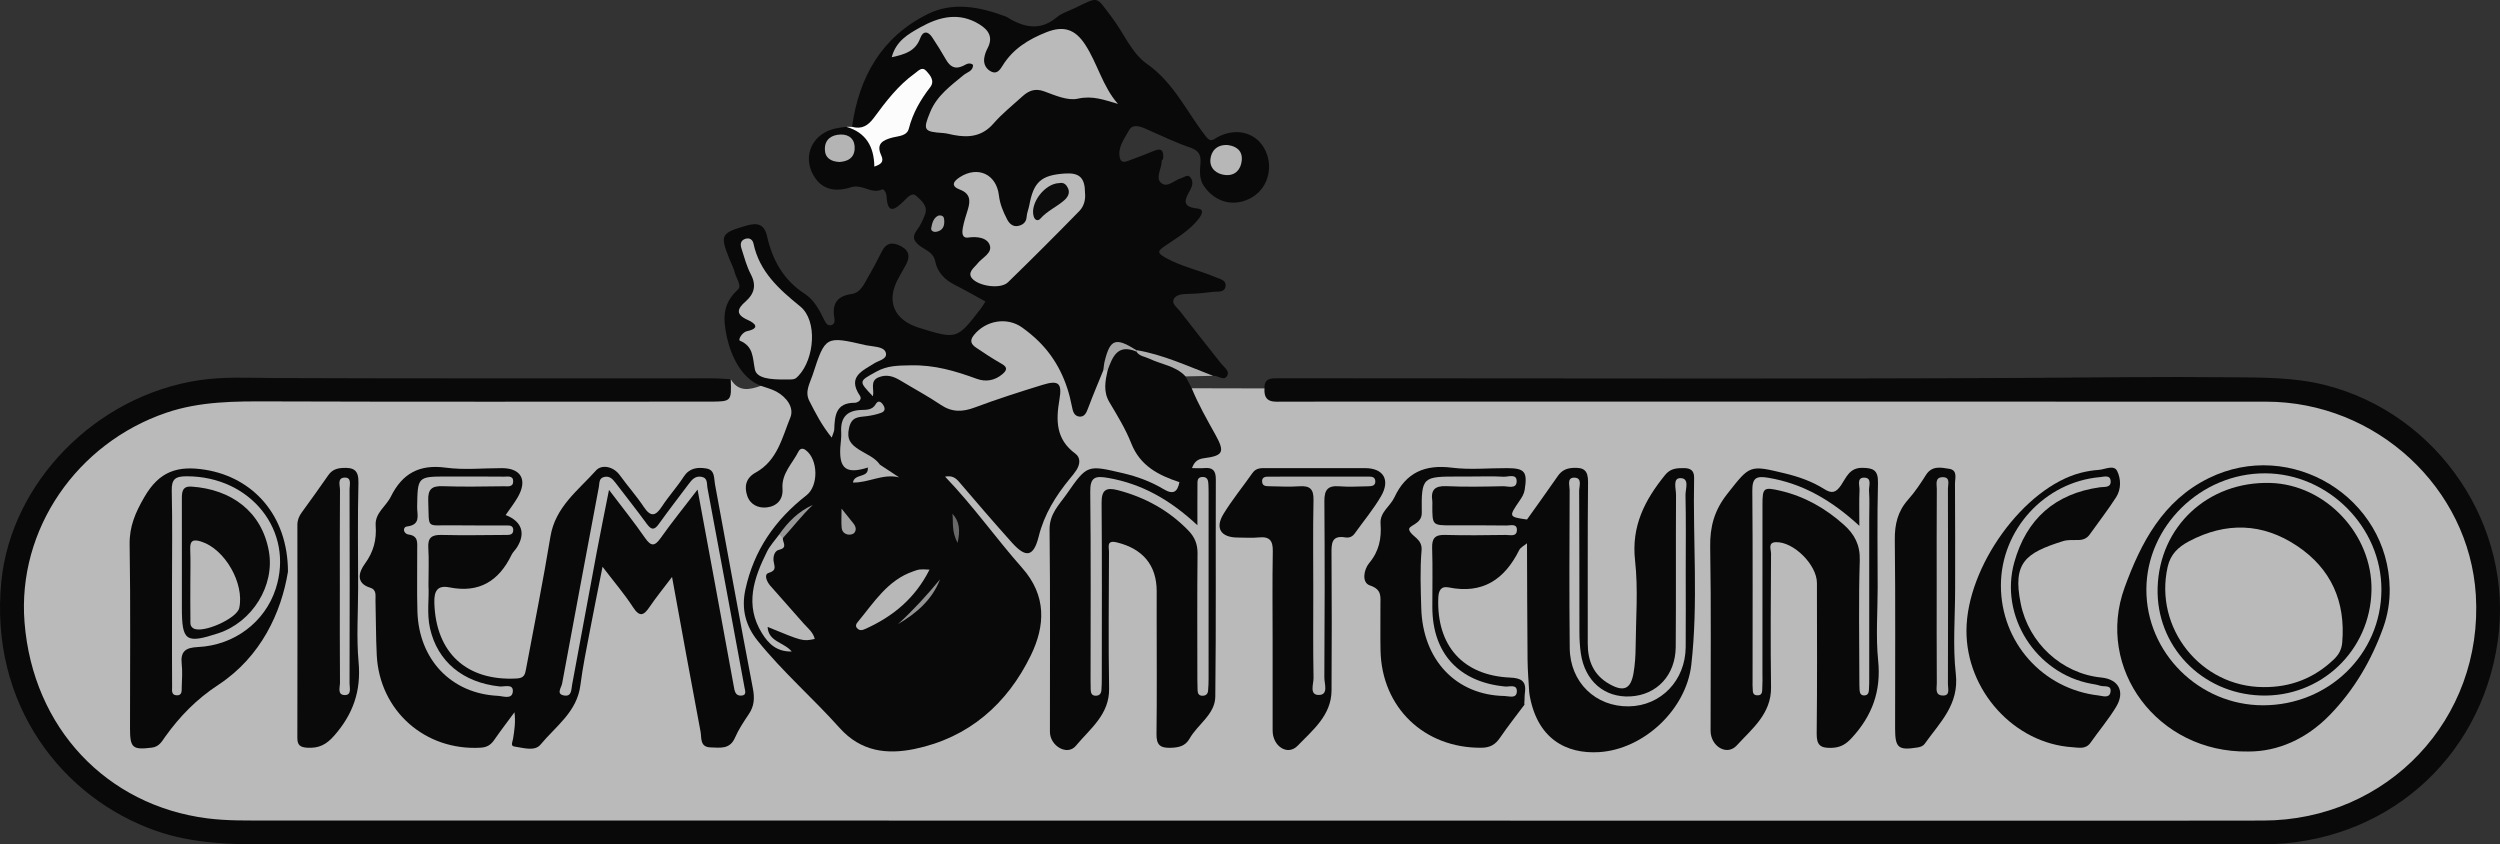<?xml version="1.0" encoding="utf-8"?>
<!-- Generator: Adobe Illustrator 25.4.1, SVG Export Plug-In . SVG Version: 6.00 Build 0)  -->
<svg version="1.1" id="Livello_1" xmlns="http://www.w3.org/2000/svg" xmlns:xlink="http://www.w3.org/1999/xlink" x="0px" y="0px"
	 viewBox="0 0 564.349 190.626" enable-background="new 0 0 564.349 190.626" xml:space="preserve">
<rect x="0" y="0" width="564.349" height="190.626" fill="#333333" stroke="none"/>
<g>
	<g>
		<path fill="#BABABA" d="M269.016,87.644c5.476,0.012,10.952,0.024,16.428,0.037c3.688,1.037,7.461,1.066,11.257,1.065
			c70.825-0.017,141.65-0.023,212.475-0.008c14.279,0.003,27.062,4.224,37.039,14.642c13.767,14.375,18.244,31.476,11.648,50.376
			c-6.463,18.52-20.092,29.294-39.557,32.589c-2.846,0.482-5.698,0.592-8.572,0.592c-151.866-0.003-303.732,0.007-455.598-0.014
			c-27.815-0.004-49.451-20.309-50.502-48.065c-0.469-12.4,3.84-23.581,12.24-33.021C26.66,93.716,40.354,88.671,56.34,88.708
			c33.174,0.076,66.348,0.015,99.522,0.038c3.439,0.002,6.676-0.33,9.093-3.148c1.732,2.926,4.221,2.423,6.804,1.494
			c2.305-1.198,4.301-0.33,5.927,1.22c1.988,1.894,3.442,4.359,2.235,7.089c-2.014,4.554-3.519,9.498-7.845,12.661
			c-0.882,0.645-1.476,1.498-1.108,2.653c0.275,0.863,0.953,1.294,1.867,1.155c1.201-0.182,1.799-1.082,1.937-2.137
			c0.401-3.077,2.007-5.582,3.716-8.021c1.613-2.301,3.647-2.27,5.212,0.031c1.1,1.616,1.867,3.408,2.403,5.297
			c0.665,2.343-0.198,4.108-2.212,5.217c-9.083,5.003-13.09,13.476-14.988,22.941c-0.893,4.449,1.886,8.472,5.257,11.397
			c5.901,5.12,11.168,10.862,16.527,16.486c4.482,4.704,9.722,5.528,15.422,4.258c8.809-1.964,15.923-6.704,21.316-14.078
			c3.495-4.78,5.847-9.732,5.416-15.841c-0.195-2.768-0.942-5.138-2.689-7.236c-5.421-6.511-10.712-13.129-16.123-19.648
			c-0.996-1.2-2.209-2.402-0.593-3.774c1.545-1.311,3.091-0.563,4.166,0.846c3.2,4.195,7.153,7.711,10.514,11.759
			c2.658,3.201,4.196,3.027,5.288-0.846c1.057-3.75,3.128-6.821,5.45-9.808c2.706-3.481,2.842-4.336,0.13-7.768
			c-1.997-2.527-2.494-5.151-2.092-8.291c0.455-3.556-0.412-4.141-3.826-3.233c-3.882,1.033-7.683,2.395-11.362,3.929
			c-4.446,1.853-8.223,1.243-11.9-1.541c-1.924-1.457-4.012-2.665-6.145-3.782c-1.859-0.974-3.641-1.419-5.054,0.859
			c-0.937,1.511-2.131,1.576-3.297,0.106c-1.049-1.322-2.907-2.971-0.716-4.248c3.491-2.036,6.525-4.87,11.428-4.37
			c4.747,0.483,9.259,1.235,13.656,2.987c0.928,0.37,2.276,0.866,2.824-0.192c0.634-1.225-0.841-1.736-1.629-2.213
			c-4.389-2.661-3.971-5.015,0.077-8.135c3.718-2.865,6.874-2.819,10.727-0.186c5.415,3.701,8.947,8.769,11.069,14.891
			c0.224,0.646,0.298,1.347,0.713,1.92c0.143,0.197,0.349,0.294,0.824,0.332c1.851-1.915,1.571-5.464,4.501-6.781
			c0.354-0.058,0.697-0.018,1.032,0.105c0.635,0.346,1.12,0.879,1.168,1.581c0.438,6.425,4.856,11.144,7.206,16.747
			c0.784,1.869,2.559,2.798,4.221,3.834c1.786,1.112,3.997,1.839,4.646,4.232c-1.208,3.14-1.751,3.338-4.662,1.892
			c-4.618-2.294-9.235-4.562-14.655-4.1c-1.494,0.127-2.392,0.691-3.364,1.877c-4.198,5.118-5.814,10.765-5.557,17.45
			c0.435,11.313,0.089,22.654,0.148,33.984c0.01,1.859-0.582,4.303,1.787,5.069c2.332,0.754,3.199-1.671,4.545-2.971
			c3.275-3.162,4.186-6.991,4.062-11.472c-0.242-8.69-0.096-17.393-0.059-26.09c0.018-4.145,1.443-5.029,5.366-3.442
			c6.281,2.541,8.352,5.527,8.37,12.147c0.024,8.697,0.002,17.395,0.011,26.092c0.001,1.144-0.081,2.3,0.146,3.425
			c0.549,2.721,2.501,3.438,4.397,1.365c3.213-3.513,6.113-6.963,5.935-12.49c-0.412-12.804-0.124-25.63-0.137-38.447
			c-0.002-1.487,0.003-2.976-0.341-4.44c-0.454-1.931-1.467-3.061-3.633-2.56c-1.654-2.006-1.494-3.21,0.602-4.503
			c3.267-2.015,3.253-2.008,1.46-5.368c-1.023-1.916-1.815-3.941-2.728-5.91C268.228,89.88,267.604,88.655,269.016,87.644z"/>
		<path fill="#090909" d="M249.066,83.583c-1.155,2.845-2.365,5.669-3.434,8.545c-0.389,1.047-0.817,2.047-2.013,1.909
			c-1.187-0.137-1.451-1.258-1.654-2.325c-1.074-5.628-3.405-10.638-7.533-14.7c-1.133-1.114-2.38-2.134-3.671-3.064
			c-3.445-2.481-8.267-1.612-10.927,1.715c-1.059,1.325-0.512,2.11,0.499,2.805c1.884,1.293,3.809,2.539,5.795,3.667
			c1.366,0.776,1.188,1.437,0.176,2.308c-1.733,1.49-3.792,1.812-5.806,1.076c-4.829-1.764-9.516-3.168-14.911-3.049
			c-2.861,0.063-5.23,0.025-7.758,1.424c-4.007,2.217-4.076,2.092-0.785,5.561c0.381-1.539-0.8-3.476,1.359-4.307
			c1.826-0.703,3.339-0.168,4.868,0.756c3.03,1.831,6.162,3.507,9.094,5.482c2.54,1.711,4.907,1.637,7.686,0.596
			c5.027-1.884,10.153-3.519,15.287-5.101c3.608-1.112,4.465-0.434,3.818,3.318c-0.816,4.734-0.797,8.99,3.576,12.194
			c1.268,0.929,1.084,2.441,0.258,3.732c-0.429,0.672-0.952,1.287-1.461,1.905c-3.203,3.896-5.795,8.035-7.05,13.065
			c-1.16,4.649-2.893,4.925-6.078,1.365c-4.021-4.495-7.965-9.061-11.874-13.653c-0.822-0.966-1.625-1.495-3.187-1.211
			c6.377,6.631,11.51,13.95,17.407,20.612c5.549,6.269,5.203,13.052,1.963,19.717c-5.353,11.015-14.042,18.621-26.253,21.148
			c-6.125,1.267-12.073,0.67-16.922-4.749c-6-6.706-12.858-12.656-18.513-19.689c-2.639-3.282-3.723-7.054-2.768-11.504
			c1.915-8.923,6.728-15.816,13.804-21.325c2.747-2.139,2.663-8.064-0.163-10.188c-0.739-0.556-1.319-0.347-1.674,0.357
			c-1.363,2.705-3.83,4.915-3.58,8.347c0.18,2.474-1.298,3.98-3.579,4.226c-1.877,0.202-3.697-0.609-4.381-2.617
			c-0.741-2.176-0.263-4.066,1.917-5.262c4.889-2.684,5.967-7.899,7.812-12.415c0.915-2.238-0.848-4.599-3.149-5.853
			c-1.083-0.59-2.33-0.881-3.503-1.308c-4.355-1.644-6.745-6.719-7.681-11.043c-0.951-4.392-0.881-7.583,2.519-10.699
			c0.916-0.84-0.402-2.52-0.724-3.798c-0.275-1.092-0.827-2.114-1.247-3.17c-2.138-5.369-1.851-5.764,3.751-7.417
			c2.569-0.758,4.144-0.44,4.786,2.395c1.213,5.354,3.712,9.861,8.489,12.958c2.156,1.398,3.333,3.701,4.443,5.963
			c0.32,0.652,0.692,1.28,1.494,1.128c0.905-0.172,0.857-1.024,0.751-1.662c-0.523-3.15,0.573-4.918,3.923-5.383
			c1.986-0.276,2.774-2.211,3.676-3.769c1.081-1.866,2.113-3.765,3.055-5.704c1.049-2.157,2.524-2.331,4.472-1.267
			c1.959,1.07,1.927,2.535,0.99,4.238c-0.549,0.998-1.114,1.988-1.665,2.985c-2.814,5.091-1.029,9.376,4.637,11.137
			c8.606,2.675,8.608,2.676,14.054-4.422c0.345-0.45,0.617-0.956,0.966-1.503c-2.334-1.273-4.584-2.58-6.905-3.744
			c-2.284-1.146-3.935-2.843-4.428-5.321c-0.408-2.05-2.213-2.524-3.486-3.503c-1.555-1.196-1.723-2.145-0.557-3.669
			c0.742-0.971,1.243-2.154,1.707-3.3c0.824-2.033-0.831-3.269-1.949-4.302c-1.006-0.929-2.089,0.487-2.822,1.194
			c-2.062,1.99-3.639,3.039-3.879-1.103c-0.041-0.707-0.552-1.755-1.061-1.525c-2.436,1.1-4.398-1.355-7.032-0.493
			c-2.539,0.831-5.746,0.957-7.825-1.833c-3.242-4.352-1.437-9.769,3.797-11.308c0.978-0.287,2.019-0.36,3.031-0.532
			c2.032,0.842,4.666,0.226,6.114,2.458c0.404,0.623,0.523,0.211,0.945,0.015c3.519-1.638,6.367-3.859,7.528-7.773
			c0.379-1.277,1.649-2.213,1.526-3.759c-1.298-0.698-1.882,0.427-2.553,1.048c-1.93,1.787-3.714,3.704-5.241,5.869
			c-2.609,3.7-2.734,3.698-7.018,2.158c1.559-11.253,6.675-20.292,17.093-25.46c5.735-2.845,11.794-1.62,17.602,0.555
			c0.422,0.158,0.789,0.46,1.19,0.68c3.546,1.951,6.952,2.351,10.332-0.509c1.101-0.931,2.619-1.379,3.958-2.022
			c5.703-2.738,4.769-2.81,8.435,1.986c2.685,3.513,4.505,8.137,7.928,10.537c6.21,4.353,9.049,10.978,13.442,16.529
			c1.018,1.287,1.613,0.52,2.523,0.033c4.05-2.17,8.396-1.147,10.472,2.391c2.249,3.834,1.139,8.796-2.474,11.064
			c-3.926,2.464-8.433,1.434-11.063-2.405c-1.142-1.667-0.91-3.449-0.783-5.222c0.133-1.852-0.403-2.829-2.35-3.491
			c-3.436-1.168-6.719-2.788-10.055-4.246c-1.337-0.584-2.952-1.084-3.716,0.342c-1.037,1.936-2.669,3.869-2.066,6.31
			c0.318,1.288,1.441,0.757,2.279,0.446c1.811-0.672,3.627-1.338,5.403-2.095c1.887-0.804,2.197,0.185,2.085,1.71
			c-0.014,0.197-0.335,0.382-0.333,0.569c0.025,1.673-1.422,3.707-0.226,4.876c1.416,1.383,3.061-0.576,4.632-0.991
			c0.695-0.184,1.467-1.038,2.146-0.09c0.593,0.828,0.383,1.83-0.049,2.623c-1.142,2.094-2.301,3.934,1.588,4.316
			c1.52,0.149,1.038,1.304,0.306,2.259c-2.043,2.666-4.914,4.31-7.6,6.155c-1.534,1.054-2.052,1.505-0.004,2.657
			c3.627,2.04,7.678,2.869,11.445,4.467c0.955,0.405,2.518,0.633,2.135,2.203c-0.313,1.282-1.686,0.945-2.643,1.063
			c-1.924,0.238-3.863,0.442-5.799,0.475c-1.206,0.02-2.568,0.14-3.122,1.023c-0.721,1.147,0.656,2.018,1.307,2.863
			c3.058,3.972,6.182,7.894,9.294,11.824c0.676,0.853,2.015,1.69,1.354,2.79c-0.758,1.263-2.076-0.149-3.158-0.015
			c-5.957-0.845-11.562-2.9-17.161-4.966C252.55,78.758,252.55,78.758,249.066,83.583z"/>
		<path fill="#090909" d="M164.955,85.598c0.182,5.052,0.182,5.06-4.795,5.061c-33.056,0.004-66.112,0.073-99.167-0.045
			c-7.94-0.028-15.8-0.043-23.43,2.549c-20.17,6.854-33.697,26.318-32.023,47.345c1.902,23.895,18.585,41.283,41.159,44.213
			c4.59,0.596,9.158,0.497,13.739,0.498c139.683,0.027,279.367,0.036,419.05,0.045c10.445,0.001,20.889-0.023,31.334-0.032
			c28.152-0.026,49.792-22.946,48.074-50.916c-1.485-24.175-22.502-43.631-47.336-43.644c-73.909-0.037-147.818-0.012-221.726-0.008
			c-2.157,0-4.61,0.475-4.389-2.984c-0.086-2.4,1.553-2.295,3.23-2.29c8.263,0.025,16.527,0.008,24.791,0.009
			c47.745,0.001,95.491,0.163,143.234-0.09c15.484-0.082,30.973-0.305,46.455-0.147c7.287,0.074,14.619-0.058,21.849,1.788
			c25.447,6.495,42.573,31.836,38.835,57.801c-3.88,26.954-25.791,45.844-53.153,45.844c-150.005-0.002-300.01-0.012-450.015,0.032
			c-8.622,0.003-17.148-0.175-25.416-3.061c-21.107-7.368-37.735-28.478-34.948-56.363c2.219-22.198,21.156-41.796,44.585-45.367
			c5.645-0.86,11.404-0.522,17.133-0.499c32.939,0.133,65.879,0.062,98.818,0.073C162.213,85.41,163.584,85.533,164.955,85.598z"/>
		<path fill="#090909" d="M269.016,87.644c1.496,3.654,3.454,7.067,5.365,10.514c2.172,3.918,1.746,4.723-2.656,5.289
			c-1.513,0.195-2.191,0.975-2.643,2.224c0.997,1.068,1.104,2.267,0.142,3.32c-0.94,1.029-2.025,0.685-2.985-0.147
			c-4.71-1.562-8.854-3.654-10.862-8.744c-1.28-3.246-3.143-6.284-4.937-9.301c-1.429-2.403-0.943-4.768-0.406-7.205
			c0.191-5.331,1.123-6.002,6.315-4.548c3.117,1.315,6.366,2.293,9.453,3.704c1.06,0.484,2.257,0.616,1.821,2.221
			C268.087,85.861,268.551,86.752,269.016,87.644z"/>
		<path fill="#FCFCFC" d="M192.339,28.635c2.183,0.594,3.611-0.255,4.936-2.052c2.701-3.661,5.458-7.307,9.232-10.013
			c0.843-0.605,1.623-1.625,2.609-0.545c0.899,0.985,1.949,2.262,0.873,3.654c-2.192,2.835-3.929,5.832-4.829,9.347
			c-0.438,1.709-2.354,1.662-3.709,2.024c-2.225,0.594-3.727,1.428-2.523,4.019c0.692,1.49-0.071,2.037-1.557,2.535
			c-0.062-4.544-1.926-7.705-6.333-8.984C191.472,28.625,191.906,28.63,192.339,28.635z"/>
		<path fill="#AEAEAE" d="M267.622,84.97c-2.205-2.396-5.454-2.685-8.19-4.008c-0.996-0.482-2.22-0.516-2.89-1.586
			c-0.015-0.117-0.031-0.234-0.046-0.35c6.093,1.022,11.648,3.64,17.353,5.813C271.773,84.882,269.698,84.926,267.622,84.97z"/>
		<path fill="#090909" d="M151.708,130.24c-2.039,2.7-3.625,4.633-5.019,6.695c-1.314,1.945-2.242,2.533-3.814,0.102
			c-1.908-2.951-4.222-5.64-6.858-9.093c-1.019,5.133-1.928,9.541-2.761,13.963c-0.803,4.262-1.698,8.517-2.246,12.814
			c-0.767,6.004-5.587,9.241-9.002,13.375c-1.304,1.579-3.922,0.704-5.92,0.42c-0.918-0.131-0.368-1.108-0.27-1.73
			c0.3-1.896,0.602-3.792,0.319-6c-1.528,2.075-3.1,4.12-4.566,6.238c-0.772,1.116-1.621,1.673-3.068,1.757
			c-12.547,0.736-22.819-8.326-23.455-20.883c-0.208-4.11-0.171-8.232-0.286-12.348c-0.03-1.085,0.318-2.408-1.195-2.88
			c-3.52-1.098-2.38-3.795-1.21-5.395c1.973-2.698,2.681-5.433,2.447-8.631c-0.208-2.84,2.334-4.321,3.418-6.522
			c2.565-5.211,6.428-7.363,12.383-6.556c4.169,0.565,8.477,0.102,12.722,0.111c4.346,0.01,5.802,2.708,3.521,6.615
			c-0.798,1.366-1.781,2.624-2.707,3.972c3.682,1.418,4.569,4.136,2.547,7.317c-0.367,0.578-0.915,1.057-1.208,1.664
			c-2.857,5.91-7.306,8.685-14.012,7.35c-2.717-0.541-3.495,0.797-3.421,3.455c0.318,11.328,7.286,17.737,18.624,17.109
			c1.673-0.093,1.851-0.939,2.064-2.082c1.863-9.983,3.874-19.942,5.522-29.961c1.099-6.68,6.267-10.425,10.295-14.924
			c1.219-1.362,3.865-1.006,5.384,1.105c1.738,2.415,3.74,4.649,5.384,7.122c1.609,2.421,2.704,2.056,4.136-0.132
			c1.502-2.294,3.377-4.346,4.865-6.648c1.294-2.001,3.092-2.212,5.09-1.894c2.027,0.322,1.73,2.176,1.982,3.531
			c2.858,15.372,5.612,30.764,8.558,46.119c0.421,2.197,0.321,3.982-0.917,5.82c-1.149,1.705-2.308,3.449-3.122,5.322
			c-1.171,2.696-3.386,2.233-5.51,2.181c-2.459-0.061-1.999-2.191-2.259-3.558C155.994,153.841,153.952,142.501,151.708,130.24z"/>
		<path fill="#090909" d="M423.863,132.68c0,5.49-0.441,11.025,0.112,16.459c0.7,6.882-1.359,12.426-5.935,17.413
			c-1.359,1.481-2.573,2.207-4.61,2.27c-2.532,0.079-3.363-0.64-3.332-3.258c0.136-11.322,0.06-22.646,0.055-33.969
			c-0.002-4.07-5.237-9.333-9.273-9.204c-1.855,0.059-1.08,1.656-1.085,2.551c-0.061,10.065-0.142,20.131-0.001,30.195
			c0.084,6.016-4.336,9.408-7.736,13.135c-2.248,2.465-5.909,0.175-5.911-3.315c-0.008-13.84,0.147-27.682-0.09-41.517
			c-0.078-4.576,0.972-8.293,3.844-11.932c5.13-6.498,4.926-6.603,12.983-4.656c3.149,0.761,6.176,1.816,8.891,3.533
			c1.766,1.116,2.678,0.827,3.824-0.851c1.148-1.682,1.867-3.927,4.721-3.925c2.531,0.002,3.687,0.494,3.613,3.397
			C423.73,116.892,423.862,124.788,423.863,132.68z"/>
		<path fill="#090909" d="M344.703,117.28c2.32-3.265,4.666-6.512,6.947-9.804c0.853-1.23,1.872-1.761,3.416-1.853
			c2.463-0.148,3.448,0.537,3.419,3.223c-0.131,12.128-0.029,24.258-0.067,36.388c-0.012,3.97,1.312,7.153,4.881,9.178
			c3.246,1.842,4.839,1.155,5.462-2.504c0.324-1.906,0.45-3.865,0.466-5.801c0.056-6.522,0.598-13.109-0.125-19.551
			c-0.872-7.771,2.18-13.656,6.765-19.318c1.232-1.522,2.613-1.564,4.237-1.569c1.546-0.005,2.359,0.576,2.325,2.212
			c-0.292,14.057,0.956,28.162-0.63,42.166c-1.148,10.137-10.746,19.128-20.845,19.74c-7.271,0.441-14.109-2.887-15.741-13.365
			c-2.096-2.431-2.181-5.437-2.18-8.364c0.004-7.434-0.371-14.875,0.254-22.302c0.084-1.002-0.168-1.949-0.335-2.906
			C343.593,121.009,343.172,118.844,344.703,117.28z"/>
		<path fill="#090909" d="M266.238,108.843c2.383,0.224,2.742-1.357,2.842-3.172c0.918,0.001,1.842,0.073,2.751-0.009
			c1.886-0.172,2.635,0.52,2.627,2.51c-0.061,16.36,0.075,32.721-0.116,49.079c-0.047,4.014-3.964,6.229-5.791,9.462
			c-0.975,1.725-2.43,2.04-4.304,2.097c-2.376,0.073-3.21-0.683-3.179-3.104c0.112-8.693,0.04-17.389,0.038-26.084
			c0-2.059,0.005-4.119,0.004-6.178c-0.003-5.866-3.145-9.564-8.964-10.994c-2.434-0.598-1.797,1.015-1.801,2.073
			c-0.039,10.296-0.157,20.595,0.026,30.888c0.105,5.923-4.359,9.136-7.498,12.94c-1.94,2.351-5.862,0.039-5.865-3.153
			c-0.013-15.216,0.1-30.433-0.079-45.647c-0.042-3.567,2.202-5.642,3.915-8.103c4.583-6.583,4.628-6.5,12.613-4.639
			c3.269,0.762,6.373,1.91,9.224,3.621C264.842,111.726,265.816,111.071,266.238,108.843z"/>
		<path fill="#090909" d="M344.703,117.28c0,1.788,0,3.576,0.001,5.365c-1.296,2.67-2.324,5.435-4.18,7.868
			c-1.835,2.406-3.873,3.712-6.933,3.51c-6.749-0.445-8.429,0.884-5.768,8.776c1.63,4.835,5.562,7.343,10.548,8.227
			c6.578,1.167,6.576,1.178,5.762,8.045c-1.844,2.475-3.766,4.897-5.504,7.444c-1.057,1.549-2.213,2.264-4.202,2.282
			c-12.893,0.115-22.514-9.054-22.787-21.936c-0.073-3.429-0.001-6.861-0.022-10.291c-0.012-1.851,0.398-3.487-2.375-4.414
			c-1.908-0.638-1.392-3.586-0.152-5.065c2.242-2.674,2.797-5.596,2.556-8.893c-0.188-2.577,2.18-3.897,3.118-5.913
			c2.622-5.635,6.909-7.477,12.997-6.708c4.062,0.513,8.243,0.088,12.37,0.1c4.093,0.012,4.704,0.788,4.047,4.903
			c-0.152,0.952-0.623,1.686-1.143,2.447C340.543,116.667,340.552,116.673,344.703,117.28z"/>
		<path fill="#090909" d="M443.907,142.328c0.058-14.441,12.985-32.288,25.823-35.601c1.321-0.341,2.693-0.563,4.053-0.656
			c1.417-0.097,3.404-1.233,4.139,0.249c0.868,1.749,0.946,4.095-0.224,5.917c-1.85,2.883-3.968,5.593-5.951,8.392
			c-0.66,0.932-1.532,1.272-2.648,1.277c-1.142,0.006-2.353-0.079-3.415,0.255c-8.456,2.661-11.41,4.837-9.522,14.131
			c1.799,8.857,9.241,15.773,18.202,16.656c3.871,0.382,5.406,3.18,3.335,6.609c-1.708,2.827-3.874,5.376-5.775,8.091
			c-1.092,1.56-2.658,1.118-4.072,1.029C454.689,167.845,443.853,155.893,443.907,142.328z"/>
		<path fill="#090909" d="M287.279,144.7c-0.002-6.753-0.08-13.508,0.04-20.259c0.042-2.354-0.68-3.37-3.124-3.125
			c-1.591,0.16-3.21,0.036-4.817,0.028c-3.777-0.019-5.153-2.104-3.186-5.324c1.964-3.215,4.375-6.157,6.543-9.251
			c0.89-1.27,2.167-1.089,3.409-1.091c7.345-0.008,14.69-0.009,22.035-0.001c4.106,0.004,5.726,2.648,3.576,6.343
			c-1.719,2.954-3.947,5.613-5.942,8.408c-0.522,0.731-1.263,1.034-2.095,0.891c-3.177-0.548-3.156,1.404-3.143,3.674
			c0.063,10.301,0.079,20.604,0.006,30.905c-0.039,5.598-4.304,8.965-7.658,12.447c-2.266,2.352-5.629,0.092-5.637-3.384
			C287.27,158.206,287.282,151.453,287.279,144.7z"/>
		<path fill="#090909" d="M507.476,169.647c-20.43,0.32-34.524-18.75-27.866-37.024c3.663-10.053,8.593-19.564,18.966-24.674
			c18.546-9.136,40.612,4.325,40.873,24.964c0.038,2.974-0.452,5.951-1.457,8.754c-2.656,7.404-6.584,14.106-12.086,19.754
			C520.65,166.817,514.181,169.689,507.476,169.647z"/>
		<path fill="#090909" d="M65.005,129.055c-1.5,9.196-6.085,19.208-15.705,25.528c-4.967,3.263-8.665,7.079-11.979,11.678
			c-0.76,1.055-1.343,2.298-3.033,2.509c-4.331,0.539-4.937,0.1-4.939-4.329c-0.005-13.842,0.138-27.687-0.086-41.526
			c-0.067-4.116,1.32-7.251,3.341-10.734c3.315-5.712,7.384-7.177,13.807-6.123C56.996,107.796,64.986,116.193,65.005,129.055z"/>
		<path fill="#0A0A0A" d="M80.844,132.681c0,5.608-0.403,11.252,0.105,16.813c0.592,6.48-1.242,11.705-5.492,16.557
			c-1.821,2.079-3.506,2.897-6.108,2.736c-1.599-0.099-2.228-0.593-2.224-2.219c0.033-16.021,0.024-32.043,0.006-48.064
			c-0.001-1.091,0.36-1.973,0.991-2.838c2.023-2.774,4.02-5.569,5.982-8.387c0.791-1.136,1.784-1.555,3.175-1.642
			c2.519-0.159,3.71,0.43,3.635,3.357C80.71,116.885,80.844,124.785,80.844,132.681z"/>
		<path fill="#090909" d="M441.35,132.925c0.002,6.41-0.56,12.883,0.154,19.213c0.78,6.916-3.606,10.95-6.979,15.706
			c-0.435,0.613-1.024,0.789-1.746,0.902c-4.255,0.666-4.977,0.074-4.979-4.296c-0.006-14.193,0.095-28.388-0.068-42.579
			c-0.04-3.517,0.659-6.456,3.02-9.104c1.516-1.7,2.803-3.629,4.023-5.562c1.364-2.162,3.42-1.661,5.245-1.376
			c1.964,0.307,1.287,2.166,1.297,3.402C441.377,117.129,441.348,125.027,441.35,132.925z"/>
		<path fill="#BABABA" d="M344.133,159.071c0.031-0.914-0.016-1.839,0.107-2.741c0.355-2.615-0.901-3.265-3.342-3.373
			c-10.666-0.472-16.605-7.188-16.22-17.95c0.062-1.742,0.625-2.753,2.369-2.401c7.655,1.546,12.597-1.809,15.892-8.423
			c0.321-0.645,1.164-1.031,1.765-1.538c0.036,8.767,0.046,17.535,0.126,26.302c0.023,2.493,0.249,4.984,0.382,7.475
			C344.852,157.305,344.493,158.188,344.133,159.071z"/>
		<path fill="#A5A5A5" d="M256.496,79.025c0.028,0.115,0.043,0.232,0.046,0.351c-4.277-1.829-5.399,1.186-6.51,4.218
			c-0.322-0.003-0.644-0.007-0.966-0.01c0.095-0.668,0.133-1.351,0.294-2.003C250.604,76.53,251.828,76.097,256.496,79.025z"/>
		<path fill="#BABABA" d="M252.365,23.454c-3.063-0.878-5.694-1.935-9.054-1.18c-2.304,0.518-5.149-0.754-7.595-1.651
			c-2.105-0.772-3.55-0.118-4.973,1.179c-2.193,1.998-4.548,3.864-6.481,6.091c-2.527,2.911-5.561,3.231-8.991,2.579
			c-0.78-0.148-1.554-0.384-2.341-0.437c-4.407-0.3-4.654-0.637-2.925-4.804c1.507-3.633,4.606-5.879,7.509-8.278
			c0.819-0.677,2.163-0.879,2.145-2.311c-0.878-0.693-1.624-0.058-2.277,0.245c-1.889,0.876-2.971,0.09-3.88-1.504
			c-0.961-1.685-1.995-3.333-3.065-4.952c-0.981-1.484-2.103-1.463-2.713,0.209c-1.067,2.92-3.451,3.632-6.426,4.284
			c0.975-3.727,3.819-5.283,6.489-6.775c4.245-2.372,8.709-3.484,13.29-0.663c2.12,1.305,3.165,2.939,1.843,5.431
			c-0.367,0.692-0.645,1.479-0.749,2.251c-0.189,1.4,0.52,2.543,1.732,3.061c1.162,0.497,1.847-0.476,2.413-1.399
			c2.318-3.779,5.848-5.949,9.875-7.546c3.859-1.531,6.459-0.726,8.736,2.727C247.744,14.282,248.874,19.492,252.365,23.454z"/>
		<path fill="#BABABA" d="M244.935,43.615c0.149,1.398-0.234,2.944-1.261,3.997c-5.307,5.44-10.688,10.809-16.135,16.11
			c-1.637,1.594-6.494,0.913-8.051-0.814c-0.588-0.652-0.534-1.256-0.176-1.848c0.346-0.572,0.909-1.009,1.325-1.545
			c1.073-1.382,3.521-2.407,2.747-4.292c-0.649-1.58-2.809-1.885-4.807-1.602c-1.5,0.213-1.406-1.232-1.237-2.172
			c0.259-1.44,0.745-2.841,1.168-4.249c0.592-1.971,0.48-3.538-1.827-4.402c-2.094-0.784-1.514-1.832-0.026-2.795
			c4.047-2.619,8.27-0.71,8.837,4.095c0.234,1.983,0.969,3.726,1.867,5.448c0.521,0.999,1.36,1.686,2.454,1.461
			c0.984-0.202,1.864-0.76,1.938-2.065c0.051-0.887,0.446-1.748,0.608-2.635c0.956-5.22,2.656-6.759,7.931-7.133
			C243.669,38.934,244.921,40.088,244.935,43.615z"/>
		<path fill="#BABABA" d="M177.223,85.664c-3.176,0.024-6.399-0.189-6.818-2.278c-0.542-2.703-0.274-5.17-3.393-6.484
			c-0.433-0.182,0.497-1.904,1.606-2.142c3.126-0.669,1.758-1.838,0.186-2.535c-2.766-1.227-2.449-2.463-0.492-4.173
			c1.925-1.682,2.495-3.625,1.191-6.105c-0.945-1.798-1.479-3.822-2.101-5.775c-0.282-0.884-0.361-1.856,0.841-2.258
			c0.994-0.332,1.672,0.235,1.843,1.044c1.348,6.38,5.711,10.276,10.561,14.221c3.937,3.203,3.226,11.805-0.387,15.638
			C179.462,85.662,179.369,85.682,177.223,85.664z"/>
		<path fill="#BABABA" d="M187.751,98.784c-2.287-2.821-3.66-5.557-5.054-8.281c-1.09-2.129,0.142-4,0.752-5.879
			c2.865-8.818,2.9-8.806,12.037-6.691c0.333,0.077,0.681,0.092,1.018,0.154c1.338,0.245,3.203,0.273,3.487,1.645
			c0.279,1.345-1.617,1.64-2.639,2.29c-2.686,1.708-6.105,3.026-3.261,7.264c0.665,0.992-0.519,1.636-1.133,1.634
			c-4.319-0.014-4.524,2.948-4.636,6.064C188.306,97.397,188.071,97.803,187.751,98.784z"/>
		<path fill="#B8B8B8" d="M176.723,121.468c-0.125,0.91,1.22,2.162-0.844,2.634c-1.057,0.242-1.386,1.522-1.249,2.565
			c0.154,1.171,0.812,2.077-1.131,2.674c-1.115,0.342-0.397,1.992,0.404,2.902c2.486,2.824,4.996,5.628,7.471,8.462
			c0.95,1.088,2.192,1.988,2.546,3.53c-2.679,0.563-2.679,0.563-10.641-2.717c0.197,3.391,3.617,3.39,5.448,5.554
			c-3.462,0.079-5.287-1.828-6.71-4.11c-3.971-6.369-1.848-12.472,1.128-18.437c0.701-1.405,1.828-2.598,2.759-3.888
			C176.59,120.508,176.901,120.749,176.723,121.468z"/>
		<path fill="#B8B8B8" d="M209.83,128.589c-3.262,6.487-8.193,10.494-14.274,13.288c-0.783,0.36-1.496,0.656-2.135-0.141
			c-0.329-0.41-0.178-0.866,0.136-1.241c3.698-4.421,6.749-9.538,12.673-11.546C207.437,128.538,207.406,128.446,209.83,128.589z"/>
		<path fill="#B3B3B3" d="M195.898,105.547c-4.813,1.514-6.484,0.303-6.21-4.504c0.065-1.135,0.278-2.276,0.207-3.4
			c-0.202-3.204,1.093-4.958,4.439-5.093c1.206-0.049,2.572,0.054,3.331-1.289c0.487-0.861,1.078-0.699,1.573-0.039
			c0.532,0.709,0.761,1.556-0.287,1.95c-1.051,0.395-2.185,0.629-3.304,0.774c-1.786,0.232-3.397,0.041-3.986,2.659
			c-0.59,2.623,0.418,3.72,2.312,4.937c1.604,1.03,3.509,1.692,4.662,3.357C198.11,106.738,197.022,106.217,195.898,105.547z"/>
		<path fill="#B7B7B7" d="M277.125,32.739c1.941,0.242,3.409,1.259,3.186,3.5c-0.2,2.015-1.452,3.457-3.644,3.275
			c-2.031-0.169-3.63-1.484-3.431-3.548C273.414,34.117,274.67,32.599,277.125,32.739z"/>
		<path fill="#B4B4B4" d="M189.499,36.569c-2.005-0.108-3.282-0.947-3.295-2.905c-0.015-2.315,1.636-3.257,3.605-3.296
			c1.988-0.04,3.257,1.173,3.121,3.275C192.79,35.787,191.236,36.442,189.499,36.569z"/>
		<path fill="#B4B4B4" d="M195.898,105.547c0.963-0.004,1.905-0.097,2.737-0.65c1.448,0.955,2.896,1.91,4.344,2.865
			c-3.669-0.92-6.946,1.264-10.437,1.162C192.894,106.775,196.151,108.017,195.898,105.547z"/>
		<path fill="#929292" d="M212.206,130.781c-1.799,4.64-5.33,7.655-9.476,10.094C206.151,137.757,209.26,134.346,212.206,130.781z"
			/>
		<path fill="#A1A1A1" d="M189.971,114.82c1.123,1.398,1.885,2.35,2.65,3.3c0.547,0.68,0.798,1.449,0.227,2.173
			c-0.225,0.285-0.814,0.421-1.223,0.397c-0.899-0.053-1.539-0.649-1.623-1.502C189.88,117.95,189.971,116.692,189.971,114.82z"/>
		<path fill="#969696" d="M176.723,121.468c-0.273-0.277-0.546-0.555-0.819-0.832c1.99-2.834,4.371-5.214,7.581-6.656
			C181.025,116.312,178.984,118.991,176.723,121.468z"/>
		<path fill="#A5A5A5" d="M211.926,48.633c1.179-0.092,1.206,0.625,1.232,1.304c0.049,1.273-0.482,2.155-1.802,2.388
			c-0.635,0.112-1.256-0.231-1.142-0.844C210.431,50.312,210.741,49.085,211.926,48.633z"/>
		<path fill="#686868" d="M216.165,122.551c-1.414-2.686-0.931-4.68-1.166-6.578C216.541,117.643,216.834,119.55,216.165,122.551z"
			/>
		<path fill="#BABABA" d="M157.467,110.516c-3.169,4.131-5.829,7.405-8.257,10.842c-1.357,1.921-2.176,2.138-3.612,0.056
			c-2.385-3.458-5.03-6.739-8.121-10.828c-1.032,5.219-1.935,9.608-2.762,14.011c-1.876,9.982-3.717,19.971-5.564,29.959
			c-0.203,1.095-0.079,2.662-1.684,2.459c-2.041-0.258-0.745-1.784-0.579-2.685c2.733-14.812,5.524-29.614,8.301-44.418
			c0.162-0.864-0.026-1.933,1.163-2.235c1.199-0.305,1.911,0.412,2.57,1.28c2.354,3.1,4.788,6.141,7.078,9.287
			c1.042,1.432,1.709,1.467,2.75,0.006c2.192-3.075,4.52-6.053,6.778-9.082c0.712-0.955,1.462-1.779,2.822-1.537
			c1.469,0.262,1.173,1.577,1.34,2.464c2.826,15.03,5.59,30.071,8.377,45.108c0.146,0.789,0.523,1.744-0.717,1.823
			c-1.406,0.09-1.527-1.129-1.712-2.132c-1.407-7.632-2.793-15.269-4.197-22.902C160.186,125.174,158.919,118.359,157.467,110.516z"
			/>
		<path fill="#B9B9B9" d="M96.724,132.168c0.189,2.838-0.419,6.295,0.348,9.68c1.703,7.509,7.436,12.219,15.679,13.107
			c1.081,0.116,3.132-0.68,3.013,1.123c-0.127,1.912-2.188,1.055-3.381,0.998c-10.496-0.503-17.83-8.17-18.155-19.021
			c-0.14-4.685-0.017-9.377-0.047-14.065c-0.009-1.439,0.303-3.016-1.943-3.33c-1.246-0.174-1.402-1.688-0.355-1.816
			c3.208-0.391,2.253-2.66,2.281-4.374c0.113-6.902,0.067-6.903,6.873-6.902c4.243,0.001,8.485-0.018,12.727,0.027
			c0.824,0.009,2.093-0.316,2.081,1.08c-0.012,1.358-1.263,1.084-2.098,1.092c-4.586,0.044-9.178,0.155-13.757-0.016
			c-2.539-0.094-3.418,0.675-3.32,3.282c0.246,6.604-0.627,5.452,5.398,5.549c4.012,0.065,8.026,0.005,12.039,0.037
			c0.753,0.006,1.776-0.137,1.754,1.066c-0.022,1.159-1.029,1.065-1.786,1.07c-4.816,0.035-9.633,0.113-14.446-0.001
			c-2.219-0.052-3.094,0.661-2.944,2.944C96.856,126.319,96.724,128.958,96.724,132.168z"/>
		<path fill="#BABABA" d="M419.73,118.699c0-3.326-0.074-5.706,0.035-8.079c0.046-1.003-0.647-2.77,0.974-2.796
			c1.962-0.032,1.095,1.888,1.174,2.955c0.152,2.049,0.045,4.117,0.045,6.177c0.001,12.017,0.003,24.034,0,36.052
			c0,0.915-0.004,1.832-0.066,2.745c-0.039,0.573-0.197,1.15-0.925,1.222c-0.939,0.093-1.152-0.548-1.192-1.281
			c-0.044-0.799-0.043-1.601-0.043-2.402c-0.002-8.927-0.188-17.86,0.092-26.778c0.11-3.495-1.184-5.906-3.582-8.051
			c-4.169-3.73-8.894-6.42-14.39-7.693c-3.692-0.855-3.988-0.677-3.992,3.035c-0.016,12.818-0.006,25.637-0.007,38.455
			c0,0.916,0.042,1.835-0.028,2.746c-0.065,0.843,0.202,2.058-1.231,1.953c-1.142-0.084-0.863-1.137-0.954-1.878
			c-0.042-0.339-0.015-0.686-0.015-1.029c-0.001-14.421,0.065-28.842-0.056-43.261c-0.024-2.912,0.862-3.406,3.614-2.939
			C406.907,109.16,413.345,112.83,419.73,118.699z"/>
		<path fill="#BABABA" d="M380.536,128.914c-0.001,5.721,0.036,11.442-0.01,17.163c-0.061,7.538-5.57,13.256-12.81,13.375
			c-7.514,0.123-13.287-5.416-13.367-13.152c-0.122-11.898-0.064-23.799-0.02-35.698c0.004-0.992-0.641-2.772,0.992-2.779
			c1.942-0.008,1.152,1.917,1.159,2.975c0.07,10.641,0.031,21.282,0.058,31.923c0.004,1.594,0.088,3.204,0.318,4.78
			c0.911,6.232,5.33,10.029,11.197,9.706c5.971-0.328,10.174-4.785,10.224-11.176c0.09-11.441-0.002-22.884,0.069-34.325
			c0.008-1.33-0.795-3.76,0.947-3.773c2.191-0.016,1.159,2.47,1.19,3.821C380.611,117.47,380.537,123.193,380.536,128.914z"/>
		<path fill="#B7B7B7" d="M270.304,118.568c0-3.688-0.016-6.428,0.01-9.167c0.007-0.772-0.088-1.686,1.116-1.728
			c1.116-0.039,1.308,0.723,1.352,1.578c0.041,0.8,0.046,1.602,0.046,2.403c0.003,13.85,0.004,27.701-0.003,41.551
			c0,0.914-0.031,1.831-0.115,2.74c-0.077,0.828-0.64,1.17-1.428,1.105c-0.712-0.059-0.913-0.591-0.939-1.199
			c-0.035-0.8-0.051-1.601-0.051-2.402c-0.004-9.501-0.058-19.002,0.04-28.502c0.022-2.124-0.649-3.723-2.082-5.199
			c-4.431-4.562-9.766-7.482-15.901-9.096c-2.685-0.707-3.701-0.041-3.676,2.886c0.112,13.163,0.05,26.327,0.045,39.491
			c0,0.915-0.018,1.831-0.081,2.743c-0.052,0.767-0.421,1.284-1.285,1.281c-0.93-0.003-1.104-0.638-1.137-1.367
			c-0.031-0.686-0.031-1.373-0.031-2.06c-0.002-14.194,0.096-28.389-0.072-42.581c-0.04-3.392,1.131-3.67,4.053-3.157
			C257.744,109.218,264.096,112.784,270.304,118.568z"/>
		<path fill="#B9B9B9" d="M331.862,107.569c2.521,0.001,5.048-0.098,7.561,0.048c1.056,0.061,3.042-0.817,2.945,1.13
			c-0.086,1.72-2.011,0.987-3.116,1.012c-4.238,0.095-8.487,0.182-12.718-0.013c-2.636-0.121-3.583,0.847-3.206,3.351
			c0.05,0.335,0.007,0.685,0.006,1.028c-0.003,4.464-0.003,4.466,4.372,4.469c4.126,0.004,8.252-0.036,12.377,0.034
			c0.877,0.015,2.425-0.544,2.339,1.104c-0.078,1.5-1.562,1.013-2.473,1.026c-4.583,0.061-9.171,0.124-13.751-0.004
			c-2.273-0.064-2.979,0.759-2.906,2.983c0.146,4.453,0.031,8.914,0.044,13.372c0.031,10.39,6.016,16.866,16.426,17.863
			c0.981,0.094,2.743-0.616,2.648,1.163c-0.089,1.659-1.773,0.994-2.784,0.977c-10.923-0.19-18.464-8.13-18.792-19.839
			c-0.121-4.34-0.302-8.71,0.069-13.021c0.227-2.648-2.202-3.057-2.767-4.568c-0.439-1.175,2.853-1.188,2.816-3.932
			c-0.108-8.177,0.163-8.181,8.502-8.182C330.258,107.568,331.06,107.568,331.862,107.569z"/>
		<path fill="#B8B8B8" d="M451.683,132.167c0.004-12.57,9.864-23.368,22.379-24.463c0.915-0.08,2.365-0.608,2.403,0.986
			c0.035,1.477-1.509,1.176-2.402,1.302c-10.186,1.429-16.634,7.201-19.357,16.942c-3.398,12.158,4.897,25.091,17.325,27.404
			c0.675,0.126,1.367,0.217,2.009,0.444c0.924,0.326,2.772-0.319,2.356,1.562c-0.291,1.319-1.754,0.76-2.677,0.652
			C461.054,155.528,451.679,144.936,451.683,132.167z"/>
		<path fill="#B5B5B5" d="M296.46,133.467c-0.001-6.867-0.092-13.735,0.049-20.599c0.05-2.429-0.776-3.258-3.154-3.095
			c-2.283,0.156-4.587,0.03-6.882-0.011c-0.665-0.012-1.458-0.015-1.557-0.942c-0.128-1.203,0.791-1.224,1.591-1.225
			c7.459-0.017,14.917-0.017,22.376-0.007c0.678,0.001,1.474,0.007,1.571,0.928c0.123,1.172-0.786,1.243-1.597,1.258
			c-2.18,0.04-4.372,0.174-6.537,0.002c-2.585-0.205-3.372,0.804-3.354,3.34c0.097,13.275,0.08,26.551-0.008,39.827
			c-0.009,1.382,0.999,3.915-1.232,3.937c-2.236,0.023-1.183-2.492-1.208-3.842C296.393,146.515,296.461,139.99,296.46,133.467z"/>
		<path fill="#BABABA" d="M510.842,159.212c-14.429-0.001-26.381-11.888-26.321-26.178c0.059-14.27,12.32-26.241,26.821-26.186
			c14.244,0.053,26.289,12.131,26.239,26.31C537.529,147.664,525.678,159.212,510.842,159.212z"/>
		<path fill="#BABABA" d="M38.828,132.387c0.001-7.209,0.112-14.42-0.058-21.625c-0.062-2.625,0.827-3.241,3.339-3.245
			c14.501-0.024,24.37,12.35,20.128,25.41c-2.423,7.461-9.304,12.753-17.575,13.137c-2.798,0.13-3.953,0.999-3.643,3.834
			c0.186,1.696,0.068,3.43,0.007,5.145c-0.03,0.846,0.17,2.055-1.265,1.907c-1.135-0.116-0.905-1.17-0.91-1.906
			c-0.034-4.691-0.022-9.383-0.024-14.074C38.826,138.109,38.827,135.248,38.828,132.387z"/>
		<path fill="#BABABA" d="M76.714,132.186c0-7.192-0.029-14.384,0.034-21.576c0.009-0.993-0.657-2.698,0.98-2.796
			c1.743-0.105,1.175,1.635,1.177,2.617c0.042,14.612,0.041,29.224,0,43.837c-0.003,0.989,0.546,2.726-1.171,2.633
			c-1.629-0.089-0.979-1.8-0.988-2.797C76.686,146.798,76.714,139.492,76.714,132.186z"/>
		<path fill="#B0B0B0" d="M437.188,131.981c0-7.198-0.023-14.396,0.027-21.594c0.007-1.013-0.49-2.606,1.258-2.666
			c1.891-0.064,1.248,1.604,1.251,2.562c0.046,14.739,0.045,29.478,0,44.217c-0.003,0.963,0.601,2.658-1.312,2.502
			c-1.67-0.136-1.192-1.713-1.199-2.742C437.167,146.834,437.188,139.407,437.188,131.981z"/>
		<path fill="#0C0C0C" d="M239.117,41.333c1.108-0.244,1.624,0.441,1.964,1.136c0.542,1.104-0.086,2.086-0.844,2.747
			c-1.702,1.485-3.849,2.391-5.382,4.142c-0.531,0.607-1.249,0.383-1.511-0.505C232.451,45.827,235.92,41.392,239.117,41.333z"/>
		<path fill="#090909" d="M487.062,132.656c0.41-13.842,11.392-24.04,25.45-23.636c12.469,0.359,23.049,11.587,22.826,24.224
			c-0.24,13.609-11.436,24.236-25.028,23.755C496.937,156.528,486.673,145.781,487.062,132.656z"/>
		<path fill="#0A0A0A" d="M41.059,126.914c0.002-4.8,0.014-9.6-0.005-14.399c-0.006-1.505,0.142-2.808,2.156-2.673
			c8.98,0.602,15.867,5.6,17.481,14.564c1.4,7.778-3.717,16.023-11.428,18.551c-7.317,2.398-8.205,1.776-8.206-5.758
			C41.056,133.771,41.057,130.342,41.059,126.914z"/>
		<path fill="#BABABA" d="M510.948,155.107c-14.163-0.041-24.725-13.355-21.626-27.132c0.644-2.865,2.394-4.499,4.827-5.786
			c8.35-4.417,16.602-4.153,24.389,1.044c7.681,5.126,10.981,12.564,10.196,21.801c-0.137,1.612-0.791,2.77-1.919,3.843
			C522.367,153.111,517.08,155.164,510.948,155.107z"/>
		<path fill="#BABABA" d="M42.967,131.867c-0.002-2.632,0.081-5.268-0.028-7.896c-0.086-2.093,0.82-2.245,2.512-1.705
			c5.313,1.694,9.758,9.414,8.556,14.979c-0.512,2.369-8.172,5.792-10.3,4.626c-0.916-0.502-0.712-1.358-0.723-2.107
			C42.945,137.132,42.969,134.499,42.967,131.867z"/>
	</g>
</g>
</svg>
